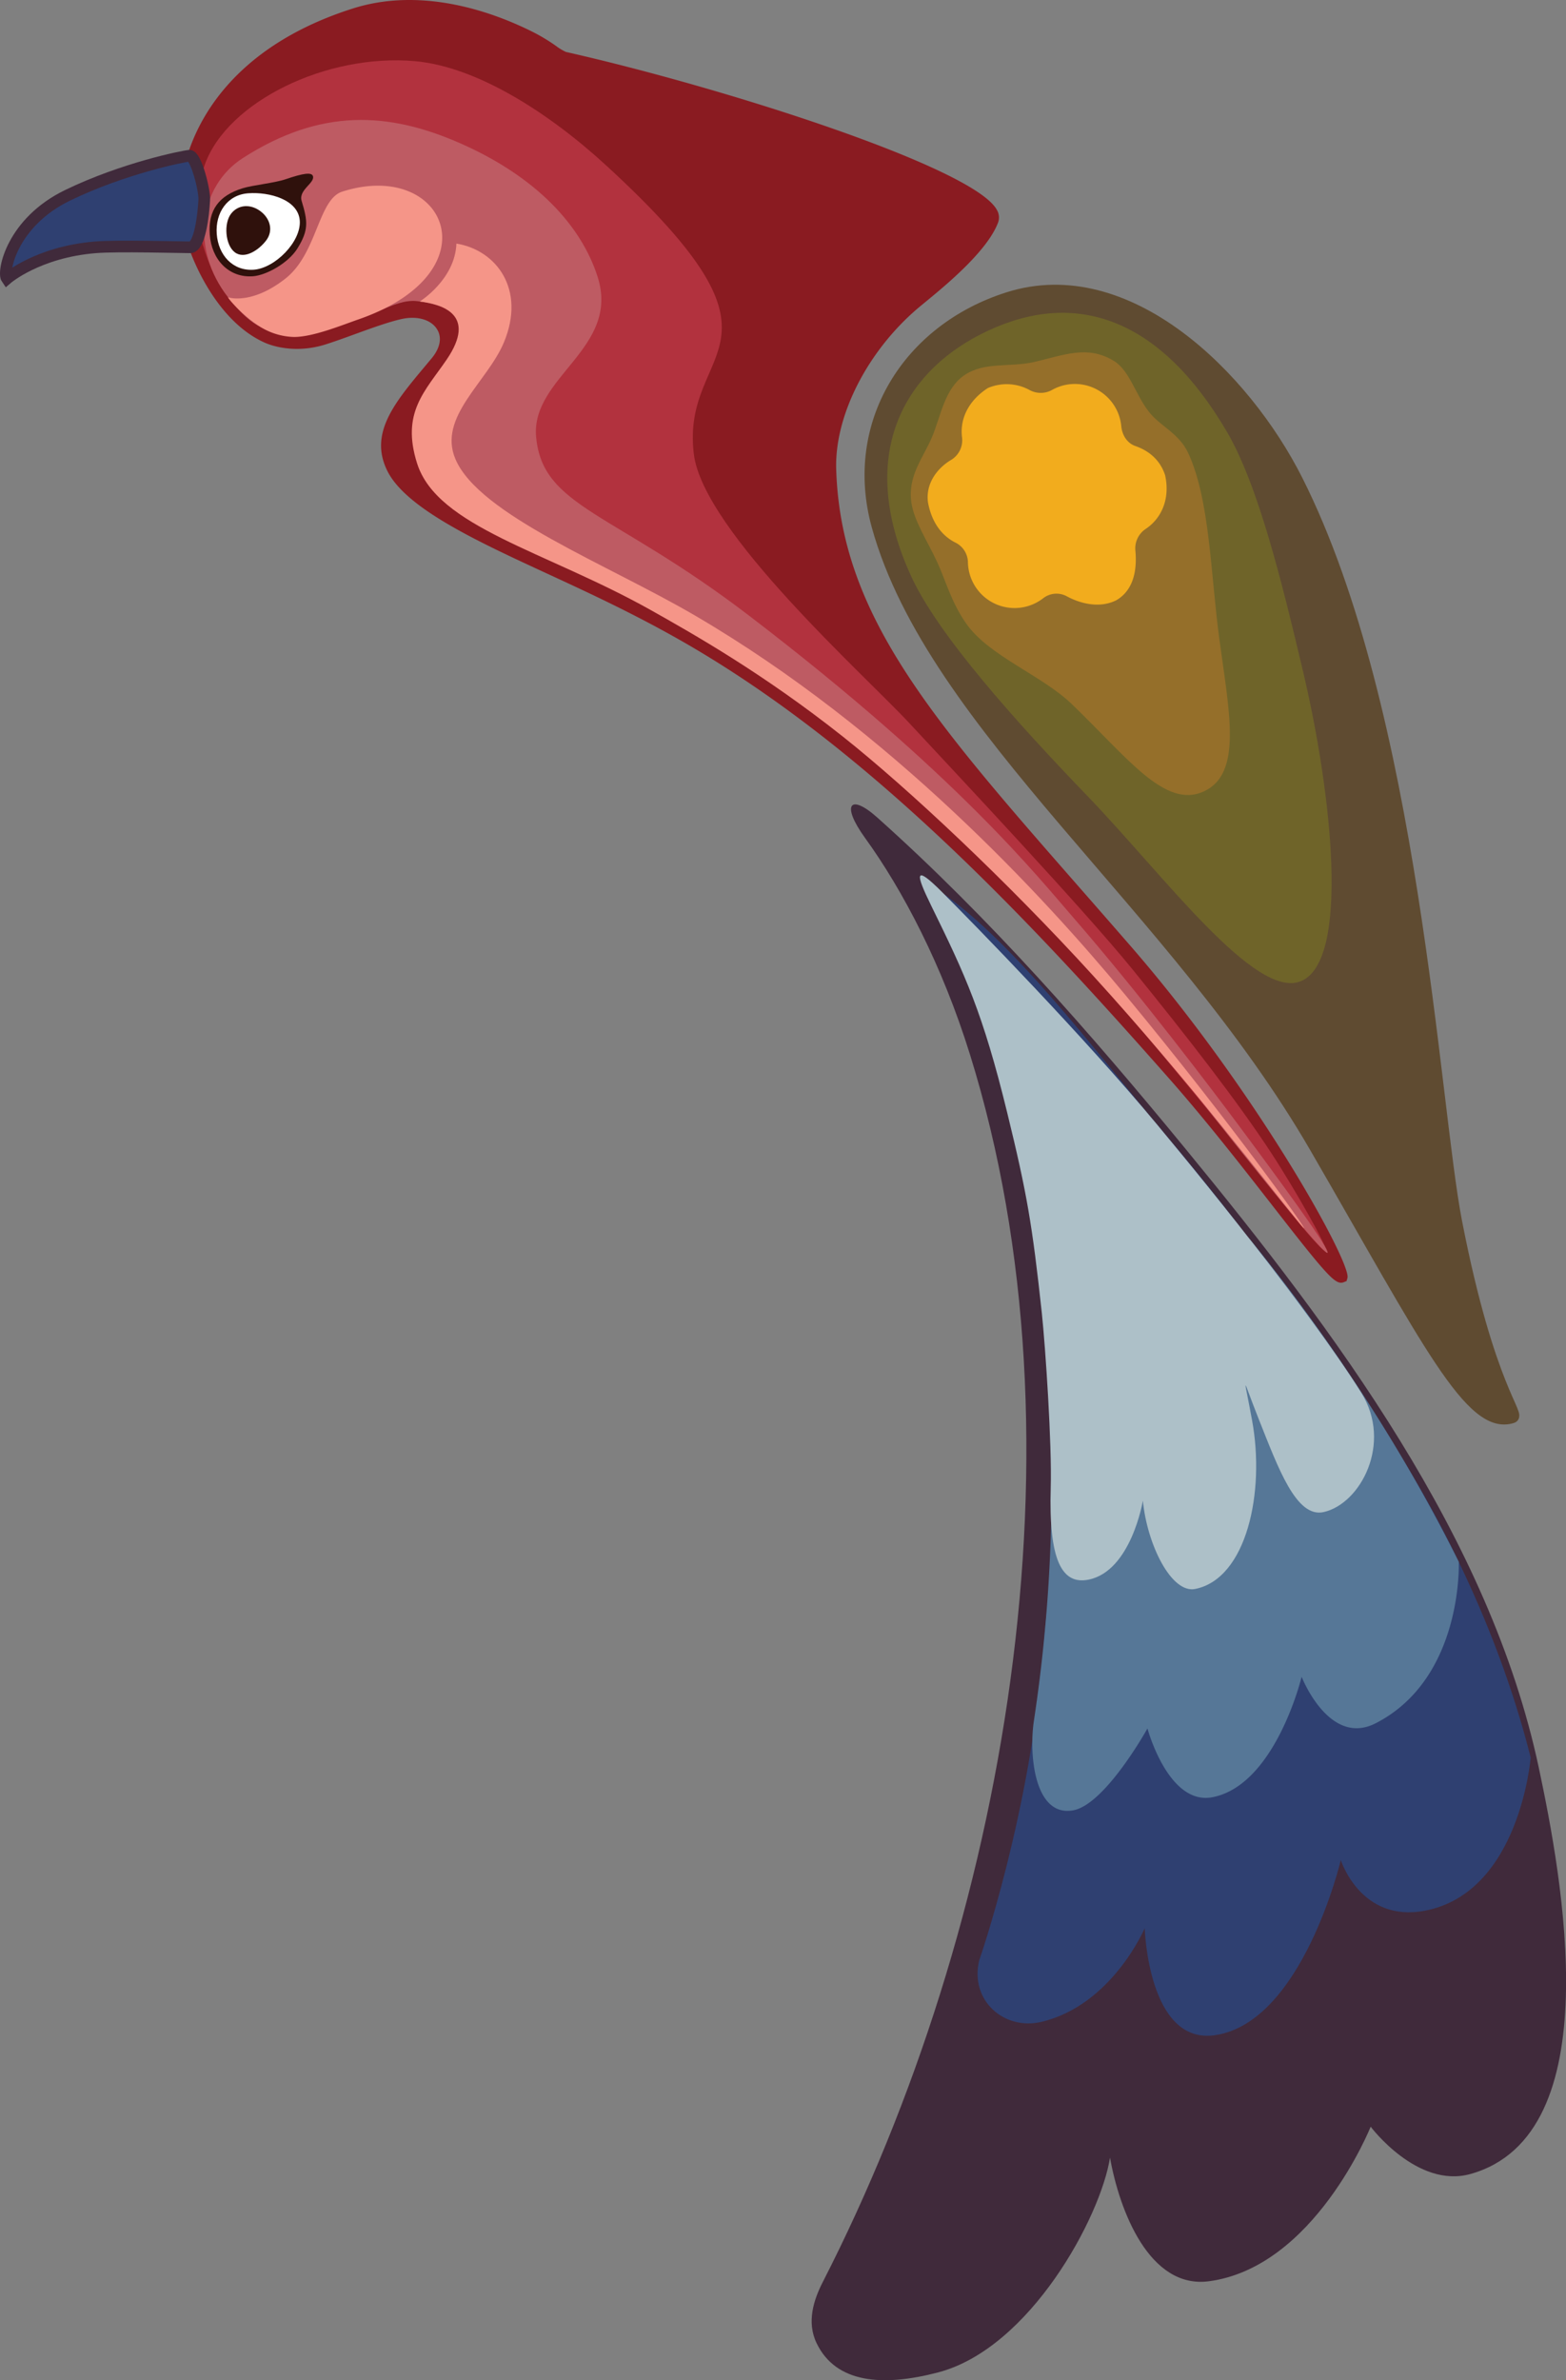 <?xml version="1.0" encoding="UTF-8"?> <svg xmlns="http://www.w3.org/2000/svg" viewBox="0 0 595.43 904.66"><rect x="0" y="0" width="595.43" height="904.66" fill="#808080" stroke="none"/> <defs> <style>.cls-1{fill:#5f4b31;stroke:#5f4b31;stroke-width:3.96px;}.cls-1,.cls-13{stroke-miterlimit:10;}.cls-2{fill:#6f6429;}.cls-3{fill:#956f2a;}.cls-4{fill:#f2ac1d;}.cls-5{fill:#402a3b;}.cls-13,.cls-6{fill:#2f4071;}.cls-7{fill:#567797;}.cls-8{fill:#adc0c8;}.cls-9{fill:#8a1b21;}.cls-10{fill:#b2323e;}.cls-11{fill:#be5b63;}.cls-12{fill:#f59588;}.cls-13{stroke:#402a3b;stroke-width:4.43px;}.cls-14{fill:#2f110c;}.cls-15{fill:#fff;}</style> </defs> <g id="Слой_2" data-name="Слой 2"> <g id="Слой_1-2" data-name="Слой 1"> <path class="cls-1" d="M333.4,200c-10.74-38.76,11.51-74.82,49.85-87,45.61-14.49,90.27,30.08,110.1,69.39,44.52,88.27,51.89,237.32,60.6,282,12.52,64.23,24.74,73.4,21.1,74.55-16,5.09-32.35-28.84-75.19-102.85C446.83,344.54,354.57,276.37,333.4,200Z"></path> <path class="cls-2" d="M466.38,163.9c-25.51-43.39-57.47-53.64-90.54-38.29s-50.38,48.21-29.18,93.87c10.22,22,39.55,54.8,66.75,83,29.24,30.34,63.91,77.75,81.31,70.41,18.7-7.88,11.65-71.59.7-117.83C487.37,221.1,478.42,184.35,466.38,163.9Z"></path> <path class="cls-3" d="M451.77,172.16c-3.53-7.59-10.79-10.23-15-15.74-5.08-6.56-7.29-15.56-13.16-19.19-10.19-6.29-19.24-2.17-30.71.42-9,2-18.52-.21-26.14,4.9s-9,15.55-12.38,23.56-9.29,14.63-7.86,24.88c1,7,6.1,14.63,9.82,22.65,3.33,7.16,5.28,15.18,11.09,23.44,8.64,12.27,28.58,19.51,40,30.44C428.74,288,443,307.63,457.78,300.78s9.53-30.42,5.8-58.22C460.3,218.05,460,189.82,451.77,172.16Z"></path> <path class="cls-4" d="M352.85,191c-1-7.21,3.51-13,8.64-16.11a8.72,8.72,0,0,0,4.32-8.51c-.9-6.51,1.87-13.74,9.77-18.88h0a18.16,18.16,0,0,1,15.83.71,8.87,8.87,0,0,0,8.44.09,17.72,17.72,0,0,1,26.48,13.66c.32,3.34,2.16,6.44,5.33,7.55,4.23,1.48,9.27,4.55,11.4,11.28a.38.38,0,0,1,0,.1c1.91,9.18-1.74,16.37-7.48,20.17a8.88,8.88,0,0,0-3.87,8.35c.56,6.17-.16,14.67-7.35,18.78-6.9,3.37-14.55.75-18.8-1.59a8.22,8.22,0,0,0-8.88.75,17.74,17.74,0,0,1-28.65-13.71,8.53,8.53,0,0,0-4.91-7.49C359.33,204.2,354.55,200,352.85,191Z"></path> <path class="cls-5" d="M368.81,400.8c46,147.73,13.69,330.52-56,466.6-3.39,6.63-6.21,15.13-2.31,23.2,7.39,15.32,25.29,16.55,46.12,11.11,35.06-9.15,61.91-59.16,65.43-81.65,3.61,20.27,15,49.91,37.51,47,40.23-5.26,61.6-58.76,61.6-58.76s17.65,23.59,37.88,18c53.35-14.85,34.86-113.08,26-154.66-18.66-87.29-77.42-165.77-134.28-235-36.3-44.22-74.73-88-117.22-125.94-10.38-9.26-13.83-4.95-4.65,7.75C343.3,338.35,358.23,366.83,368.81,400.8Z"></path> <path class="cls-6" d="M372.3,745.14c-3.62,15.27,9.55,26.65,23.64,23.33,26.86-6.34,39.31-35.61,39.31-35.61s1.28,44.41,26.75,40.66c33.23-4.89,47.81-66.56,47.81-66.56s7.52,23.93,32,19.24C577.91,719.3,582,668,582,668c-11.11-44-31.47-87.79-56.25-125.26-25.36-38.33-52-75.31-81.91-110.66-28.08-33.2-59.44-76.11-89.6-95.45-2.23-1.43-.09,7.68-.09,7.68,40,71.32,46.39,158.77,46.31,237.11,0,14.36-2.43,27.68-3.63,43.8C392,689,372.3,745.14,372.3,745.14Z"></path> <path class="cls-7" d="M393.14,653.85c-2,12.76.11,37,15,34.19,12.22-2.35,28.15-31.1,28.15-31.1s7.89,29.38,24.71,26.14c24-4.64,33.91-45.78,33.91-45.78S505.29,664,523,655c33.43-17.06,31.66-61.39,31.66-61.39-21.42-43-48.71-84.83-80-123.31,0,0,53.52,80.46,29.85,87.37-13.78,4-42-69.41-42-69.41s14.82,93.44-6.86,97.94c-14.46,3-24.57-86-24.57-86s-2,87-14.51,89.82c-14.41,3.28-17.93-63.16-17.93-63.16A596.56,596.56,0,0,1,393.14,653.85Z"></path> <path class="cls-8" d="M358.15,339c12.31,12.31,54.15,55.14,81.67,88.25,12.76,15.35,26,31.56,42.38,52.75,7,9.09,25.49,33.44,35.45,49.45,11.84,19.06-.29,42.09-14.37,45.25-10.39,2.33-17.22-16.58-24.7-35.39-6.53-16.43-5.84-17.7-2.51.54,5,27.15-2,60.11-21.62,64.07-9.08,1.84-18.3-16.92-19.9-33.54h0s-4.44,26.72-20.64,30c-10.21,2.06-15.21-7.44-14.4-34.94.49-16.42-2-53.28-3.39-66.47-3.64-33.65-5.65-45.39-13.14-76-9.28-38-15.91-52.27-28.88-78.68C348.1,332.06,347.42,328.27,358.15,339Z"></path> <path class="cls-9" d="M315.75,178.37c-.69-22.86,13.76-47.89,32.71-63.63,6.32-5.25,24.89-19.72,29-31,4.87-13.33-97.24-46.95-162.76-61.76-2.2-.5-6.24-4.33-12.55-7.54-15.4-7.81-41.82-17.17-67.35-9.06C75.73,24.11,69,66.25,70.9,81.77c1.58,12.83,12.52,38.38,30.68,46.44a31.8,31.8,0,0,0,21.62.55c9.18-2.92,21-7.89,29-9.67,13.68-3,22.6,7.73,13.64,18.5-12.13,14.59-15,29.72-7.65,44.32,10.7,21.44,51,30.94,100.44,58.86C331,281.6,393.21,348.46,445.69,407.87c30.59,34.61,60.73,78.53,64.4,77.42,2.72-.82-30.23-64.85-81.78-124.17C359.78,282.27,317.63,240.42,315.75,178.37Z"></path> <path class="cls-9" d="M510.73,487.41c-3,.91-6-2.31-26.51-28.67C472.73,444,458.42,425.62,444,409.33c-52.34-59.25-114.24-125.87-186.48-166.64C240,232.8,223.69,225.26,209.3,218.6c-26.62-12.3-54.75-25.06-62-39.57-7.59-15.19,4.05-27.48,16.83-42.85,3.22-3.88,4-7.88,2.07-11-2.26-3.7-7.57-5.24-13.53-3.92-4.85,1.08-11.31,3.42-17.56,5.69-3.89,1.42-7.76,2.82-11.25,3.93-9.35,3-18.1,1.61-23.19-.64C81.21,121.59,70.25,94.58,68.7,82,66.33,62.72,77,21.39,134.15,3.23c27.24-8.66,54.94,2.05,69,9.2a70.53,70.53,0,0,1,8.22,5,20.38,20.38,0,0,0,3.81,2.31c61,13.78,155.12,44,163.83,60a5.6,5.6,0,0,1,.53,4.71c-4,10.91-20.08,24.1-27.81,30.44l-1.87,1.54c-19.72,16.38-32.54,41.24-31.92,61.87,1.68,55.38,36.17,94.73,93.3,159.93q9,10.26,18.72,21.43c48,55.27,84,120.49,82.37,126.07L512,486.9ZM145.21,118.74c2.33-.74,4.53-1.37,6.51-1.81,7.84-1.74,15,.59,18.27,5.94,2.91,4.77,2,10.8-2.45,16.14-11.73,14.12-14.21,28.22-7.37,41.91,6.54,13.12,25.19,21.74,51,33.66,14.48,6.7,30.89,14.28,48.57,24.26,72.85,41.1,135,108,187.63,167.56,14.48,16.39,28.83,34.82,40.36,49.63,6.48,8.31,13.1,16.81,17.59,22.05-8.57-18.1-36.83-67.38-78.66-115.51q-9.72-11.18-18.71-21.41c-57.79-65.94-92.66-105.74-94.4-162.72h0c-.67-22.26,12.49-47.93,33.52-65.4l1.89-1.56c6.85-5.62,22.89-18.76,26.46-28.53a1.53,1.53,0,0,0-.26-1.08C368,68.72,280.68,39.11,214.22,24.1c-1.48-.34-3.09-1.45-5.33-3a65.87,65.87,0,0,0-7.72-4.74C187.69,9.53,161.23-.73,135.49,7.45,81.06,24.73,70.88,63.44,73.1,81.5c1.39,11.31,11.74,36.86,29.38,44.68,1.5.67,9.51,3.82,20,.47,3.44-1.09,7.24-2.48,11.08-3.87S141.52,119.91,145.21,118.74Z"></path> <path class="cls-10" d="M157.78,23.25c23.59,2.09,51,19.7,72.67,39.6,77.19,70.81,28.22,67.37,33.36,109.72,3.55,29.3,65.26,84.28,81.88,102.21s65.82,70.12,85.2,94c20.05,24.7,39.62,49.81,52.45,69.41,9.61,14.69,21.73,36.45,20.86,37.26-1.65,1.54-26.51-31-38.38-45.54C447.24,407.09,342.4,280,326.52,270.49s-89.46-40.41-114.35-72.66S173.26,156.9,179,143.72,167.09,105,154,109.06s-31.79,10.64-40.89,12c-13.08,1.88-25.42-2.25-32.8-19.21C73.2,85.48,74.07,73.16,77.9,62.5,86.45,38.68,124.09,20.26,157.78,23.25Z"></path> <path class="cls-11" d="M92.36,60.06c29.62-19,55.38-17.58,82.61-5.61,28.89,12.7,46.06,31.27,52.27,50.8,8.65,27.25-25.51,38-23.39,60.87,2.5,26.79,28.94,28.07,81,67.9,79.16,60.53,109.68,99.16,123.49,115,25.06,28.84,52.68,65.26,64.35,81,3.83,5.18,26.42,35.51,30.95,43.47,8.75,15.37-34.35-38.86-49-57.74C421.05,372.57,387.35,322.7,300.9,263.3c-22-15.13-60.68-36.65-94.46-55.17-28.72-15.74-40.26-26.89-41.11-36.15s1.38-17.6,8.47-32.94c9.24-20-5.55-23.16-14.18-24.46-4.25-.65-7.67.21-14.57,3.2-5.35,2.32-9.54,2.89-12.71,4-8,2.9-10.87,3.88-20.12,4.48C102.4,127,96.16,125,86.71,113,72.32,94.62,75.66,70.77,92.36,60.06Z"></path> <path class="cls-12" d="M159.62,114.58s13.42-8.34,13.92-22C188.76,95.06,200,110,191.61,130.1c-6.27,15.06-25.25,28.35-18.46,44.36,9,21.26,57.84,40,91.24,59.57,74.55,43.61,132.76,107.09,163.19,143.77,41.82,50.39,76.06,98.79,66.66,87.29-10.6-13-42-54.08-78.66-94.31-32.82-36-70.15-71-95-90.74-30.42-24.1-56.85-39-73.23-48.22-40-22.41-81.08-31.51-88.76-55.69-6.15-19.37,3.08-27.49,11.27-39.5C181.48,119.53,168.14,115.68,159.62,114.58Z"></path> <path class="cls-12" d="M86.71,113s8.83,3.08,21.82-7.12c12.16-9.55,12.4-30.13,21.63-33.06,39.35-12.5,58.19,30.5,6.16,48.57-6.76,2.35-17.1,6.61-24.4,6.69a25.53,25.53,0,0,1-14.07-4.59C91.88,119.46,86.94,113.76,86.71,113Z"></path> <path class="cls-13" d="M2.6,105.92C.86,103.44,4.42,84.54,25.7,74.23S69.57,59.41,72,59.2,77.86,72.08,77.66,76c-.29,5.71-1.68,18-5.38,18s-27.55-.69-35.94,0C14.37,95.76,2.6,105.92,2.6,105.92Z"></path> <path class="cls-14" d="M92.23,71.56c3.88-1.21,12.17-2,16.35-3.43,6.68-2.28,9.91-2.76,10.41-1.19.82,2.59-5.56,5.24-4.31,9.39,2.38,7.84,2.72,11.13-1.6,18.11C109.72,99.88,101.4,104.6,96.2,105c-9.36.67-15.77-6.5-16.44-15.86S83.27,74.35,92.23,71.56Z"></path> <path class="cls-15" d="M94.43,73.46c8-.57,19,2.4,19.55,10.42s-9.46,18.06-17.48,18.63S83,96.94,82.41,88.92,86.41,74,94.43,73.46Z"></path> <path class="cls-14" d="M101.21,91.38c-2.8,3.69-8.24,7.31-11.93,4.51s-4.24-11-1.44-14.64,7.55-3.74,11.24-.94S104,87.69,101.21,91.38Z"></path> </g> </g> </svg> 